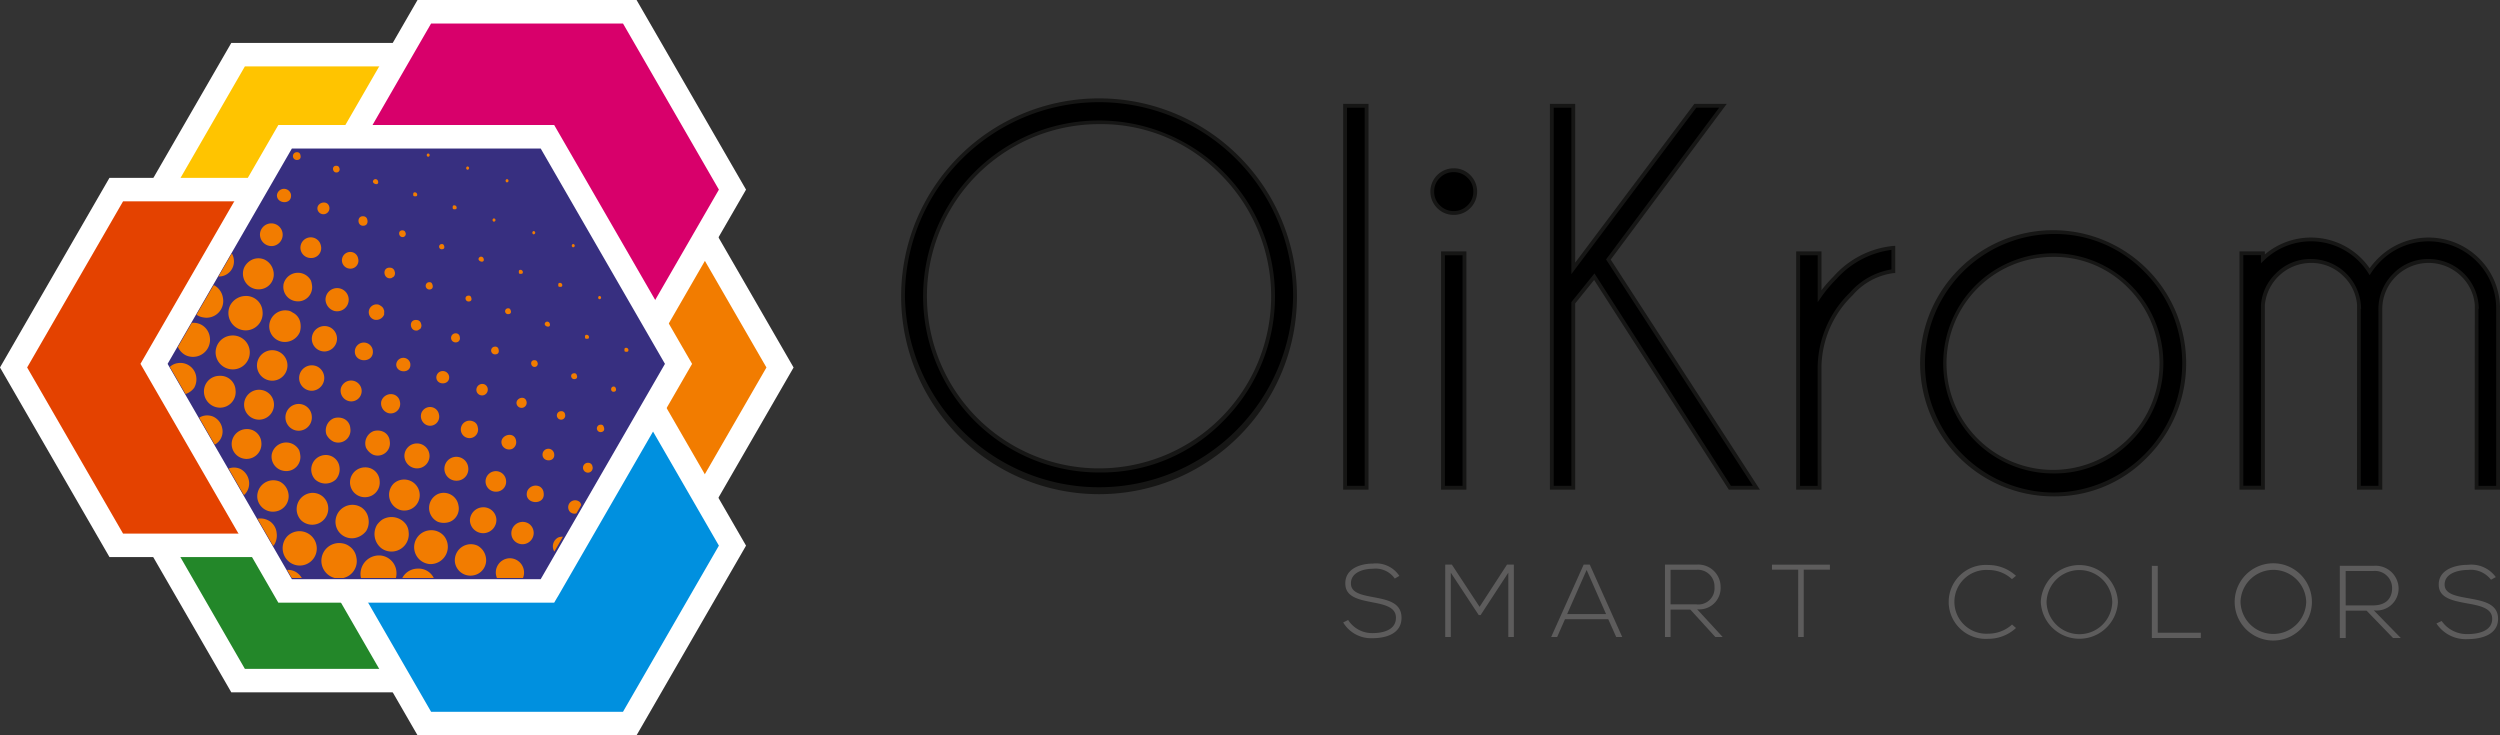 <svg id="Groupe_8171" data-name="Groupe 8171" xmlns="http://www.w3.org/2000/svg" xmlns:xlink="http://www.w3.org/1999/xlink" width="246" height="72.35" viewBox="0 0 246 72.35">
  <rect x="0" y="0" width="246" height="72.35" fill="#333333" stroke="none"/>
  <defs>
    <clipPath id="clip-path">
      <rect id="Rectangle_1514" data-name="Rectangle 1514" width="246" height="72.35" fill="none"/>
    </clipPath>
  </defs>
  <path id="Tracé_7301" data-name="Tracé 7301" d="M55.071,145.691,46.186,130.3,55.071,114.9H72.854L81.736,130.3l-8.882,15.393Z" transform="translate(-31.641 -78.72)" fill="#238729"/>
  <path id="Tracé_7302" data-name="Tracé 7302" d="M52.163,143.18l1-.576-8.551-14.817,8.217-14.236H69.273l8.219,14.236-8.219,14.237H52.163v1.156l1-.576-1,.576v1.157H70.609l9.554-16.549-9.554-16.548H51.494L41.94,127.787l9.554,16.549h.669Z" transform="translate(-28.733 -76.209)" fill="#fff"/>
  <path id="Tracé_7303" data-name="Tracé 7303" d="M139.719,96.732,130.831,81.34l8.887-15.394H157.5l8.886,15.394L157.5,96.732Z" transform="translate(-89.631 -45.179)" fill="#f27c00"/>
  <path id="Tracé_7304" data-name="Tracé 7304" d="M136.82,94.22l1-.578-8.552-14.814,8.218-14.237h16.446l8.218,14.237-8.218,14.237H136.82V94.22l1-.578-1,.578v1.157h18.448l9.553-16.549-9.553-16.549H136.152L126.6,78.828l9.552,16.549h.668Z" transform="translate(-86.732 -42.667)" fill="#fff"/>
  <path id="Tracé_7305" data-name="Tracé 7305" d="M55.071,47.867,46.186,32.473,55.071,17.08H72.854l8.882,15.393L72.854,47.867Z" transform="translate(-31.641 -11.701)" fill="#ffc400"/>
  <path id="Tracé_7306" data-name="Tracé 7306" d="M52.163,45.351l1-.578L44.612,29.957,52.829,15.72H69.273l8.219,14.237L69.273,44.2H52.163v1.155l1-.578-1,.578v1.155H70.609l9.554-16.549L70.609,13.408H51.494L41.94,29.957l9.554,16.549h.669Z" transform="translate(-28.733 -9.186)" fill="#fff"/>
  <path id="Tracé_7307" data-name="Tracé 7307" d="M130.823,149.917l10.1-17.5-10.1-17.5H110.6l-10.1,17.5,10.1,17.5Z" transform="translate(-68.852 -78.722)" fill="#0090df"/>
  <path id="Tracé_7308" data-name="Tracé 7308" d="M98.934,129.9l9.435-16.347h18.883l9.436,16.347-9.436,16.348H108.369Zm8.1-18.659L96.263,129.9l10.77,18.66h21.554l.334-.577L139.359,129.9l-10.772-18.659Z" transform="translate(-65.949 -76.209)" fill="#fff"/>
  <path id="Tracé_7309" data-name="Tracé 7309" d="M34.567,94.248l10.1-17.5-10.1-17.5H14.347l-10.1,17.5,10.1,17.5Z" transform="translate(-2.907 -40.587)" fill="#e44200"/>
  <path id="Tracé_7310" data-name="Tracé 7310" d="M2.671,74.226l9.438-16.345H30.992l9.434,16.345L30.991,90.574H12.109Zm8.1-18.659L0,74.226l10.774,18.66H32.329l.332-.579L43.1,74.226,32.329,55.567Z" transform="translate(0 -38.068)" fill="#fff"/>
  <path id="Tracé_7311" data-name="Tracé 7311" d="M130.823,38.679l10.1-17.5-10.1-17.5H110.6l-10.1,17.5,10.1,17.5Z" transform="translate(-68.852 -2.515)" fill="#d8006b"/>
  <path id="Tracé_7312" data-name="Tracé 7312" d="M98.934,18.66l9.435-16.347h18.883l9.436,16.347L127.25,35.01H108.369ZM107.033,0,96.263,18.66l10.77,18.659h21.554l.334-.578L139.359,18.66,128.587,0Z" transform="translate(-65.949)" fill="#fff"/>
  <path id="Tracé_7313" data-name="Tracé 7313" d="M86.846,87.425l12.9-22.346-12.9-22.35H61.029l-12.9,22.35,12.9,22.346Z" transform="translate(-32.975 -29.273)" fill="#372f80"/>
  <path id="Tracé_7314" data-name="Tracé 7314" d="M83.939,84.913l1,.58,13.23-22.927L84.6,39.062H57.456l-13.566,23.5,13.566,23.5H84.6l.339-.577-1-.58V83.756H58.79L46.56,62.566,58.79,41.375H83.272L95.5,62.566,82.935,84.336l1,.577v0Z" transform="translate(-30.068 -26.761)" fill="#fff"/>
  <g id="Groupe_8172" data-name="Groupe 8172">
    <g id="Groupe_8171-2" data-name="Groupe 8171" clip-path="url(#clip-path)">
      <path id="Tracé_7315" data-name="Tracé 7315" d="M195.46,109.045a.227.227,0,0,0-.318-.318.415.415,0,0,0,0,.318.433.433,0,0,0,.318,0" transform="translate(-133.668 -74.459)" fill="#f27c00"/>
      <path id="Tracé_7316" data-name="Tracé 7316" d="M191.267,121.288c.164-.033.2-.171.159-.317-.06-.2-.178-.2-.257-.193-.308.027-.3.592.1.51" transform="translate(-130.82 -82.742)" fill="#f27c00"/>
      <path id="Tracé_7317" data-name="Tracé 7317" d="M186.981,133.418c.166-.034.334-.162.224-.482-.063-.178-.144-.276-.416-.225a.366.366,0,0,0,.192.707" transform="translate(-127.786 -90.91)" fill="#f27c00"/>
      <path id="Tracé_7318" data-name="Tracé 7318" d="M187.019,92.807a.159.159,0,1,0,0-.316.168.168,0,0,0,0,.316" transform="translate(-128.049 -63.365)" fill="#f27c00"/>
      <path id="Tracé_7319" data-name="Tracé 7319" d="M182.754,145.567a.469.469,0,0,0,.353-.609.415.415,0,0,0-.384-.351.486.486,0,1,0,.03.96" transform="translate(-124.81 -99.066)" fill="#f27c00"/>
      <path id="Tracé_7320" data-name="Tracé 7320" d="M183.14,104.989a.229.229,0,0,0-.322-.318.44.44,0,0,0,0,.318.424.424,0,0,0,.322,0" transform="translate(-125.226 -71.682)" fill="#f27c00"/>
      <path id="Tracé_7321" data-name="Tracé 7321" d="M178.609,156.425a.682.682,0,0,0-.927.994.629.629,0,0,0,.635.146l.467-.811a.48.48,0,0,0-.175-.33" transform="translate(-121.595 -107.052)" fill="#f27c00"/>
      <path id="Tracé_7322" data-name="Tracé 7322" d="M178.8,117.2c.171-.012.324-.111.225-.382a.238.238,0,0,0-.29-.191c-.414.032-.312.607.065.573" transform="translate(-122.267 -79.895)" fill="#f27c00"/>
      <path id="Tracé_7323" data-name="Tracé 7323" d="M178.773,76.577a.16.16,0,1,0,0-.318.168.168,0,0,0,0,.318" transform="translate(-122.397 -52.244)" fill="#f27c00"/>
      <path id="Tracé_7324" data-name="Tracé 7324" d="M173.288,167.78a.991.991,0,0,0-.383,1.393l.845-1.464a1.019,1.019,0,0,0-.462.072" transform="translate(-118.358 -114.893)" fill="#f27c00"/>
      <path id="Tracé_7325" data-name="Tracé 7325" d="M174.47,129.316a.4.4,0,0,0,.351-.514.35.35,0,0,0-.381-.318.417.417,0,1,0,.031.832" transform="translate(-119.219 -88.023)" fill="#f27c00"/>
      <path id="Tracé_7326" data-name="Tracé 7326" d="M174.789,88.765a.228.228,0,0,0-.323-.316.434.434,0,0,0,0,.316.446.446,0,0,0,.323,0" transform="translate(-119.505 -60.568)" fill="#f27c00"/>
      <path id="Tracé_7327" data-name="Tracé 7327" d="M170.652,140.651a.576.576,0,0,0-1.125.064c-.107.879,1.361.886,1.125-.064" transform="translate(-116.137 -96.069)" fill="#f27c00"/>
      <path id="Tracé_7328" data-name="Tracé 7328" d="M170.7,100.687a.255.255,0,0,0-.414-.13c-.358.377.584.681.414.13" transform="translate(-116.604 -68.846)" fill="#f27c00"/>
      <path id="Tracé_7329" data-name="Tracé 7329" d="M166.245,152.386a.776.776,0,0,0-.388-.573.9.9,0,0,0-1.215.446c-.437,1.341,1.863,1.5,1.6.127" transform="translate(-112.756 -103.939)" fill="#f27c00"/>
      <path id="Tracé_7330" data-name="Tracé 7330" d="M166.418,113.191a.317.317,0,0,0,.162-.448.266.266,0,0,0-.222-.194c-.59-.083-.464.794.061.642" transform="translate(-113.702 -77.102)" fill="#f27c00"/>
      <path id="Tracé_7331" data-name="Tracé 7331" d="M166.447,72.523a.16.16,0,1,0,0-.319.17.17,0,0,0,0,.319" transform="translate(-113.955 -49.466)" fill="#f27c00"/>
      <path id="Tracé_7332" data-name="Tracé 7332" d="M161.369,163.166a1.119,1.119,0,0,0-1.477,1.468,1.106,1.106,0,0,0,2.083-.7,1.059,1.059,0,0,0-.605-.769" transform="translate(-109.484 -111.718)" fill="#f27c00"/>
      <path id="Tracé_7333" data-name="Tracé 7333" d="M162.386,124.724c-.1-.707-1.045-.438-.995.13a.5.5,0,0,0,.995-.13" transform="translate(-110.566 -85.156)" fill="#f27c00"/>
      <path id="Tracé_7334" data-name="Tracé 7334" d="M156.365,174.433a1.4,1.4,0,0,0-1.283,1.946h2.563a1.411,1.411,0,0,0-1.281-1.946" transform="translate(-106.183 -119.502)" fill="#f27c00"/>
      <path id="Tracé_7335" data-name="Tracé 7335" d="M162.461,84.7a.229.229,0,0,0-.319-.322.415.415,0,0,0,0,.322.452.452,0,0,0,.319,0" transform="translate(-111.059 -57.782)" fill="#f27c00"/>
      <path id="Tracé_7336" data-name="Tracé 7336" d="M157.747,137.256a.728.728,0,0,0,.385-.737c-.116-1.146-1.817-.589-1.377.385a.774.774,0,0,0,.992.352" transform="translate(-107.342 -93.089)" fill="#f27c00"/>
      <path id="Tracé_7337" data-name="Tracé 7337" d="M158.129,96.908c.178-.013.323-.11.227-.382-.063-.165-.135-.2-.291-.191a.288.288,0,1,0,.065.573" transform="translate(-108.107 -65.997)" fill="#f27c00"/>
      <path id="Tracé_7338" data-name="Tracé 7338" d="M158.093,56.293a.16.16,0,1,0,0-.318.17.17,0,0,0,0,.318" transform="translate(-108.232 -38.348)" fill="#f27c00"/>
      <path id="Tracé_7339" data-name="Tracé 7339" d="M152.779,149.252a.976.976,0,0,0,.963-1.085,1.011,1.011,0,1,0-.963,1.085" transform="translate(-103.944 -100.87)" fill="#f27c00"/>
      <path id="Tracé_7340" data-name="Tracé 7340" d="M153.825,109.076c.259,0,.437-.144.353-.478a.317.317,0,0,0-.353-.284.381.381,0,1,0,0,.762" transform="translate(-105.117 -74.205)" fill="#f27c00"/>
      <path id="Tracé_7341" data-name="Tracé 7341" d="M148.12,158.513a1.315,1.315,0,0,0-1.279,1.341,1.3,1.3,0,1,0,2.6-.191,1.274,1.274,0,0,0-1.318-1.15" transform="translate(-100.599 -108.596)" fill="#f27c00"/>
      <path id="Tracé_7342" data-name="Tracé 7342" d="M154.017,68.568a.16.16,0,1,0,0-.318.168.168,0,0,0,0,.318" transform="translate(-105.438 -46.757)" fill="#f27c00"/>
      <path id="Tracé_7343" data-name="Tracé 7343" d="M150,120.507a.539.539,0,0,0-.35-.511.581.581,0,0,0-.741.734.564.564,0,0,0,1.091-.223" transform="translate(-102.003 -82.185)" fill="#f27c00"/>
      <path id="Tracé_7344" data-name="Tracé 7344" d="M144.333,170.167a1.581,1.581,0,0,0-2.21,1.629,1.537,1.537,0,0,0,1.763,1.311,1.514,1.514,0,0,0,1.281-1.79,1.619,1.619,0,0,0-.833-1.15" transform="translate(-97.358 -116.482)" fill="#f27c00"/>
      <path id="Tracé_7345" data-name="Tracé 7345" d="M150.027,80.4a.258.258,0,0,0-.416-.13c-.358.372.585.682.416.13" transform="translate(-102.441 -54.952)" fill="#f27c00"/>
      <path id="Tracé_7346" data-name="Tracé 7346" d="M144.592,133.106a.842.842,0,0,0,1.122-1.023.7.7,0,0,0-.482-.573.86.86,0,0,0-.641,1.6" transform="translate(-98.705 -90.055)" fill="#f27c00"/>
      <path id="Tracé_7347" data-name="Tracé 7347" d="M145.8,92.953c.174-.014.323-.113.228-.385a.244.244,0,0,0-.294-.19c-.412.034-.31.607.066.575" transform="translate(-99.661 -63.286)" fill="#f27c00"/>
      <path id="Tracé_7348" data-name="Tracé 7348" d="M145.773,52.339a.161.161,0,1,0,0-.32.172.172,0,0,0,0,.32" transform="translate(-99.793 -35.638)" fill="#f27c00"/>
      <path id="Tracé_7349" data-name="Tracé 7349" d="M140.109,145.1a1.14,1.14,0,0,0,1.12-1.274,1.176,1.176,0,1,0-1.12,1.274" transform="translate(-95.152 -97.799)" fill="#f27c00"/>
      <path id="Tracé_7350" data-name="Tracé 7350" d="M141.433,105.044a.4.4,0,0,0,.383-.512.388.388,0,0,0-.417-.381.447.447,0,1,0,.034.893" transform="translate(-96.573 -71.353)" fill="#f27c00"/>
      <path id="Tracé_7351" data-name="Tracé 7351" d="M136.964,155.249a1.466,1.466,0,0,0-2.017-1.148,1.512,1.512,0,0,0,0,2.744,1.727,1.727,0,0,0,1.155,0,1.415,1.415,0,0,0,.864-1.6" transform="translate(-91.849 -105.493)" fill="#f27c00"/>
      <path id="Tracé_7352" data-name="Tracé 7352" d="M141.788,64.522a.228.228,0,0,0-.319-.318.408.408,0,0,0,0,.318.416.416,0,0,0,.319,0" transform="translate(-96.896 -43.957)" fill="#f27c00"/>
      <path id="Tracé_7353" data-name="Tracé 7353" d="M137.592,116.424a.634.634,0,0,0-1.254.128c.033.824,1.393.769,1.254-.128" transform="translate(-93.403 -79.412)" fill="#f27c00"/>
      <path id="Tracé_7354" data-name="Tracé 7354" d="M132.358,166.266a1.638,1.638,0,0,0-1.44-.574,1.667,1.667,0,0,0,.03,3.322,1.7,1.7,0,0,0,1.41-2.748" transform="translate(-88.654 -113.509)" fill="#f27c00"/>
      <path id="Tracé_7355" data-name="Tracé 7355" d="M137.532,76.765c.145-.016.259-.1.191-.32-.047-.153-.123-.2-.255-.191a.258.258,0,1,0,.064.511" transform="translate(-94.019 -52.239)" fill="#f27c00"/>
      <path id="Tracé_7356" data-name="Tracé 7356" d="M132.107,128.974a.894.894,0,0,0,1.187-1.051.883.883,0,0,0-.546-.672.91.91,0,0,0-1.186.541.965.965,0,0,0,.546,1.183" transform="translate(-90.101 -87.139)" fill="#f27c00"/>
      <path id="Tracé_7357" data-name="Tracé 7357" d="M127.225,177.678a1.708,1.708,0,0,0-1.522.925h3.1a1.654,1.654,0,0,0-1.578-.925" transform="translate(-86.118 -121.725)" fill="#f27c00"/>
      <path id="Tracé_7358" data-name="Tracé 7358" d="M133.409,88.893c.166-.032.336-.162.227-.48-.061-.181-.146-.276-.42-.223a.364.364,0,0,0,.193.7" transform="translate(-91.085 -60.408)" fill="#f27c00"/>
      <path id="Tracé_7359" data-name="Tracé 7359" d="M133.452,48.284a.16.16,0,1,0,0-.318.169.169,0,0,0,0,.318" transform="translate(-91.35 -32.861)" fill="#f27c00"/>
      <path id="Tracé_7360" data-name="Tracé 7360" d="M127.613,141a1.223,1.223,0,0,0,1.219-1.312,1.237,1.237,0,0,0-2.47.066A1.25,1.25,0,0,0,127.613,141" transform="translate(-86.569 -94.912)" fill="#f27c00"/>
      <path id="Tracé_7361" data-name="Tracé 7361" d="M129.066,101c.033-.008.291-.195.224-.128a.5.5,0,0,0,.094-.541.446.446,0,0,0-.384-.35c-.911-.126-.736,1.211.066,1.019" transform="translate(-87.957 -68.489)" fill="#f27c00"/>
      <path id="Tracé_7362" data-name="Tracé 7362" d="M121.974,150.269a1.574,1.574,0,0,0,.642,2.554,1.513,1.513,0,0,0,1.957-1.472,1.534,1.534,0,0,0-2.6-1.083" transform="translate(-83.272 -102.651)" fill="#f27c00"/>
      <path id="Tracé_7363" data-name="Tracé 7363" d="M129.466,60.466a.231.231,0,0,0-.321-.322.426.426,0,0,0,0,.322.435.435,0,0,0,.321,0" transform="translate(-88.454 -41.177)" fill="#f27c00"/>
      <path id="Tracé_7364" data-name="Tracé 7364" d="M125.193,112.323a.7.7,0,0,0-1.384.1c0,.879,1.53.938,1.384-.1" transform="translate(-84.82 -76.556)" fill="#f27c00"/>
      <path id="Tracé_7365" data-name="Tracé 7365" d="M120.138,162.3a1.771,1.771,0,0,0-2.375-.51,2.283,2.283,0,0,0-.51.51,1.778,1.778,0,0,0,.51,2.363,1.7,1.7,0,0,0,2.6-1.659,1.431,1.431,0,0,0-.226-.7" transform="translate(-80.154 -110.657)" fill="#f27c00"/>
      <path id="Tracé_7366" data-name="Tracé 7366" d="M125.169,72.621a.316.316,0,0,0,.161-.446.27.27,0,0,0-.225-.195c-.59-.083-.463.791.064.641" transform="translate(-85.441 -49.309)" fill="#f27c00"/>
      <path id="Tracé_7367" data-name="Tracé 7367" d="M119.8,125.026a.933.933,0,0,0,1.122-1.151.872.872,0,0,0-.675-.7.986.986,0,0,0-1.155.7,1,1,0,0,0,.708,1.151" transform="translate(-81.576 -84.372)" fill="#f27c00"/>
      <path id="Tracé_7368" data-name="Tracé 7368" d="M116.166,175.016a1.747,1.747,0,0,0-1.415-1.434,1.82,1.82,0,0,0-2.082,2.074.926.926,0,0,0,.03.126h3.435a1.973,1.973,0,0,0,.032-.766" transform="translate(-77.174 -118.904)" fill="#f27c00"/>
      <path id="Tracé_7369" data-name="Tracé 7369" d="M120.809,84.665c.037-.008.3-.2.229-.129a.52.52,0,0,0,.092-.544.451.451,0,0,0-.382-.35c-.915-.121-.738,1.212.06,1.023" transform="translate(-82.302 -57.297)" fill="#f27c00"/>
      <path id="Tracé_7370" data-name="Tracé 7370" d="M114.894,134.61a1.293,1.293,0,0,0-.7,1.6,1.532,1.532,0,0,0,.7.7,1.205,1.205,0,0,0,1.637-1.34,1.1,1.1,0,0,0-.739-.962,1.367,1.367,0,0,0-.9,0" transform="translate(-78.182 -92.168)" fill="#f27c00"/>
      <path id="Tracé_7371" data-name="Tracé 7371" d="M115.851,96.669a.83.83,0,0,0,.962-.514c-.02-.138.041-.359-.035-.446-.053-.275-.271-.388-.479-.509a.768.768,0,1,0-.448,1.469" transform="translate(-79.009 -65.212)" fill="#f27c00"/>
      <path id="Tracé_7372" data-name="Tracé 7372" d="M110.872,148.975a1.446,1.446,0,0,0,1.41-1.628,1.405,1.405,0,0,0-1.475-1.307,1.476,1.476,0,0,0-1.41,1.179,1.461,1.461,0,0,0,1.476,1.756" transform="translate(-74.926 -100.05)" fill="#f27c00"/>
      <path id="Tracé_7373" data-name="Tracé 7373" d="M117.029,56.163a.256.256,0,0,0-.417-.128c-.359.37.587.682.417.128" transform="translate(-79.833 -38.344)" fill="#f27c00"/>
      <path id="Tracé_7374" data-name="Tracé 7374" d="M110.877,107.962c.032,1.148,1.95,1.113,1.763-.161a.887.887,0,0,0-1.763.161" transform="translate(-75.96 -73.344)" fill="#f27c00"/>
      <path id="Tracé_7375" data-name="Tracé 7375" d="M107.411,158a1.782,1.782,0,0,0-.514-.225,1.671,1.671,0,0,0-2.054,1.821A1.615,1.615,0,0,0,106.7,161a1.853,1.853,0,0,0,1.155-.7,1.737,1.737,0,0,0,.224-1.181,1.609,1.609,0,0,0-.673-1.12" transform="translate(-71.819 -108.053)" fill="#f27c00"/>
      <path id="Tracé_7376" data-name="Tracé 7376" d="M112.62,68.485c.25-.061.342-.327.255-.605a.4.4,0,0,0-.255-.286c-.832-.212-.78,1.09,0,.892" transform="translate(-76.74 -46.292)" fill="#f27c00"/>
      <path id="Tracé_7377" data-name="Tracé 7377" d="M106.459,119.682a1.061,1.061,0,0,0,.8,1.244,1.023,1.023,0,0,0,1.221-1.244,1.044,1.044,0,0,0-2.022,0" transform="translate(-72.922 -81.454)" fill="#f27c00"/>
      <path id="Tracé_7378" data-name="Tracé 7378" d="M107.53,80.347a.787.787,0,0,0,.959-.989.771.771,0,0,0-.573-.607.822.822,0,0,0-.386,1.6" transform="translate(-73.254 -53.937)" fill="#f27c00"/>
      <path id="Tracé_7379" data-name="Tracé 7379" d="M103.885,171.16a1.639,1.639,0,0,0-.7-1.15,1.536,1.536,0,0,0-.708-.287,1.747,1.747,0,0,0-.726,3.415h.837a1.706,1.706,0,0,0,1.3-1.979" transform="translate(-68.81 -116.261)" fill="#f27c00"/>
      <path id="Tracé_7380" data-name="Tracé 7380" d="M104.208,131.511a1.1,1.1,0,0,0-.74-.96,1.386,1.386,0,0,0-.9,0,1.3,1.3,0,0,0-.706,1.6,1.523,1.523,0,0,0,.706.7,1.205,1.205,0,0,0,1.638-1.34" transform="translate(-69.739 -89.388)" fill="#f27c00"/>
      <path id="Tracé_7381" data-name="Tracé 7381" d="M101.711,91.2a1.211,1.211,0,0,0,.865,1.117,1.141,1.141,0,1,0-.865-1.117" transform="translate(-69.681 -61.72)" fill="#f27c00"/>
      <path id="Tracé_7382" data-name="Tracé 7382" d="M99.674,144.572a1.5,1.5,0,0,0,.352-1.18,1.351,1.351,0,0,0-1.314-1.216,1.432,1.432,0,0,0-1.092,2.4,1.5,1.5,0,0,0,2.054,0" transform="translate(-66.617 -97.403)" fill="#f27c00"/>
      <path id="Tracé_7383" data-name="Tracé 7383" d="M104.5,52.444a.316.316,0,0,0,.161-.446.264.264,0,0,0-.225-.192c-.589-.086-.463.79.063.638" transform="translate(-71.279 -35.488)" fill="#f27c00"/>
      <path id="Tracé_7384" data-name="Tracé 7384" d="M97.434,103.149a1.245,1.245,0,0,0,1.286,1.211A1.259,1.259,0,0,0,99.26,102a1.252,1.252,0,0,0-1.826,1.15" transform="translate(-66.751 -69.776)" fill="#f27c00"/>
      <path id="Tracé_7385" data-name="Tracé 7385" d="M100.363,63.789c-.1-.806-1.214-.567-1.185.1a.594.594,0,1,0,1.185-.1" transform="translate(-67.946 -43.352)" fill="#f27c00"/>
      <path id="Tracé_7386" data-name="Tracé 7386" d="M94.07,154.026a1.6,1.6,0,0,0-.962,2.684,1.581,1.581,0,0,0,2.662-1.342,1.525,1.525,0,0,0-1.7-1.342" transform="translate(-63.482 -105.517)" fill="#f27c00"/>
      <path id="Tracé_7387" data-name="Tracé 7387" d="M93.471,115.42a1.249,1.249,0,0,0,1.283,1.215,1.262,1.262,0,0,0,.541-2.363,1.249,1.249,0,0,0-1.824,1.148" transform="translate(-64.036 -78.184)" fill="#f27c00"/>
      <path id="Tracé_7388" data-name="Tracé 7388" d="M94.9,76.229a.971.971,0,0,0,.993-1.183,1.017,1.017,0,1,0-.993,1.183" transform="translate(-64.31 -50.841)" fill="#f27c00"/>
      <path id="Tracé_7389" data-name="Tracé 7389" d="M88.782,166.486a1.734,1.734,0,0,0,0,2.367,1.674,1.674,0,0,0,2.887-1.279,1.7,1.7,0,0,0-2.887-1.088" transform="translate(-60.503 -113.729)" fill="#f27c00"/>
      <path id="Tracé_7390" data-name="Tracé 7390" d="M88.552,86.452a1.419,1.419,0,0,0,1.222,1.6,1.389,1.389,0,0,0,1.572-1.658,1.566,1.566,0,0,0-.1-.385,1.45,1.45,0,0,0-2.7.446" transform="translate(-60.66 -58.414)" fill="#f27c00"/>
      <path id="Tracé_7391" data-name="Tracé 7391" d="M91.8,127.465a1.29,1.29,0,0,0-1.8-1.119,1.324,1.324,0,0,0,0,2.427,1.3,1.3,0,0,0,1.8-1.308" transform="translate(-61.118 -86.491)" fill="#f27c00"/>
      <path id="Tracé_7392" data-name="Tracé 7392" d="M90.6,178.3a1.56,1.56,0,0,0-.706-.225,1.44,1.44,0,0,0-.192.005l.46.794h.989a1.721,1.721,0,0,0-.551-.573" transform="translate(-61.452 -121.997)" fill="#f27c00"/>
      <path id="Tracé_7393" data-name="Tracé 7393" d="M91.9,48.324c.259,0,.439-.146.354-.48a.321.321,0,0,0-.354-.286.383.383,0,1,0,0,.766" transform="translate(-62.693 -32.581)" fill="#f27c00"/>
      <path id="Tracé_7394" data-name="Tracé 7394" d="M86.434,97.2a.922.922,0,0,0-.45-.191,1.575,1.575,0,0,0-1.826,1.819,1.541,1.541,0,0,0,1.251,1.246,1.61,1.61,0,0,0,1.728-.928,1.876,1.876,0,0,0,.067-.891,1.371,1.371,0,0,0-.769-1.056" transform="translate(-57.642 -66.446)" fill="#f27c00"/>
      <path id="Tracé_7395" data-name="Tracé 7395" d="M86.107,141.089a1.385,1.385,0,0,0,1.572-1.657,1.677,1.677,0,0,0-.094-.383,1.449,1.449,0,0,0-2.7.447,1.412,1.412,0,0,0,1.217,1.592" transform="translate(-58.15 -94.752)" fill="#f27c00"/>
      <path id="Tracé_7396" data-name="Tracé 7396" d="M87.912,59.488a.7.7,0,0,0-1.381.094c0,.879,1.531.936,1.381-.094" transform="translate(-59.281 -40.359)" fill="#f27c00"/>
      <path id="Tracé_7397" data-name="Tracé 7397" d="M83.442,151.337a1.61,1.61,0,0,0-.839-1.149,1.585,1.585,0,0,0-2.214,1.631,1.544,1.544,0,0,0,1.767,1.308,1.518,1.518,0,0,0,1.286-1.791" transform="translate(-55.065 -102.795)" fill="#f27c00"/>
      <path id="Tracé_7398" data-name="Tracé 7398" d="M81.894,112.423a1.5,1.5,0,1,0-.032-3,1.5,1.5,0,0,0,.032,3" transform="translate(-55.092 -74.963)" fill="#f27c00"/>
      <path id="Tracé_7399" data-name="Tracé 7399" d="M82.524,72.064a1.119,1.119,0,1,0-1.283-1.244,1.141,1.141,0,0,0,1.283,1.244" transform="translate(-55.654 -47.859)" fill="#f27c00"/>
      <path id="Tracé_7400" data-name="Tracé 7400" d="M82.346,163.393a1.588,1.588,0,0,0-.674-1.118,1.876,1.876,0,0,0-.511-.223,1.6,1.6,0,0,0-.7-.022l1.543,2.675a1.151,1.151,0,0,0,.112-.128,1.708,1.708,0,0,0,.225-1.184" transform="translate(-55.126 -110.986)" fill="#f27c00"/>
      <path id="Tracé_7401" data-name="Tracé 7401" d="M79.265,123a1.443,1.443,0,0,0-1.124-1.151A1.471,1.471,0,1,0,79.265,123" transform="translate(-52.332 -83.461)" fill="#f27c00"/>
      <path id="Tracé_7402" data-name="Tracé 7402" d="M78.012,83.65a1.463,1.463,0,0,0,.865-1.692,1.589,1.589,0,0,0-.865-1.12,1.491,1.491,0,0,0-1.217,0,1.643,1.643,0,0,0-.8.8,1.546,1.546,0,0,0,2.02,2.011" transform="translate(-51.977 -55.292)" fill="#f27c00"/>
      <path id="Tracé_7403" data-name="Tracé 7403" d="M73.1,95.868a1.669,1.669,0,0,0,1.629-1.851,1.619,1.619,0,0,0-1.695-1.533,1.741,1.741,0,0,0-1.507.958A1.709,1.709,0,0,0,73.1,95.868" transform="translate(-48.894 -63.359)" fill="#f27c00"/>
      <path id="Tracé_7404" data-name="Tracé 7404" d="M75.313,135.381a1.408,1.408,0,0,0-1.476-1.308,1.482,1.482,0,0,0-1.414,1.183,1.464,1.464,0,1,0,2.89.125" transform="translate(-49.597 -91.852)" fill="#f27c00"/>
      <path id="Tracé_7405" data-name="Tracé 7405" d="M68.922,108.163a1.669,1.669,0,1,0-.033-3.322,1.664,1.664,0,0,0-1.509,1.789,1.683,1.683,0,0,0,1.542,1.533" transform="translate(-46.158 -71.821)" fill="#f27c00"/>
      <path id="Tracé_7406" data-name="Tracé 7406" d="M73.42,147.39a1.615,1.615,0,0,0-.832-1.149,1.521,1.521,0,0,0-1.171-.041l1.512,2.62a1.551,1.551,0,0,0,.492-1.43" transform="translate(-48.927 -100.094)" fill="#f27c00"/>
      <path id="Tracé_7407" data-name="Tracé 7407" d="M66.842,118.839a1.49,1.49,0,0,0-1.571-1.405,1.527,1.527,0,0,0-1.538,1.6,1.593,1.593,0,0,0,1.566,1.533,1.537,1.537,0,0,0,1.542-1.724" transform="translate(-43.663 -80.452)" fill="#f27c00"/>
      <path id="Tracé_7408" data-name="Tracé 7408" d="M69.8,79.815a1.649,1.649,0,0,0-.2-.652l-1.314,2.272a.445.445,0,0,0,.071.006A1.478,1.478,0,0,0,69.8,79.815" transform="translate(-46.786 -54.234)" fill="#f27c00"/>
      <path id="Tracé_7409" data-name="Tracé 7409" d="M64,90.3a1.69,1.69,0,0,0-.905-1.238L61.4,91.977a1.515,1.515,0,0,0,.669.268A1.644,1.644,0,0,0,64,90.3" transform="translate(-42.067 -61.013)" fill="#f27c00"/>
      <path id="Tracé_7410" data-name="Tracé 7410" d="M64.508,131.05a1.582,1.582,0,0,0-.865-1.118,1.5,1.5,0,0,0-1.219,0,1.42,1.42,0,0,0-.178.1l1.525,2.645a1.463,1.463,0,0,0,.736-1.627" transform="translate(-42.644 -88.926)" fill="#f27c00"/>
      <path id="Tracé_7411" data-name="Tracé 7411" d="M56.32,104.042a1.678,1.678,0,0,0,2.406-1.758,1.634,1.634,0,0,0-.866-1.244,1.66,1.66,0,0,0-.911-.166l-1.365,2.368a1.72,1.72,0,0,0,.737.8" transform="translate(-38.079 -69.102)" fill="#f27c00"/>
      <path id="Tracé_7412" data-name="Tracé 7412" d="M55.473,115.865a1.7,1.7,0,0,0,.191-1.151,1.574,1.574,0,0,0-1.829-1.274,1.379,1.379,0,0,0-.754.368l1.541,2.668a1.718,1.718,0,0,0,.851-.612" transform="translate(-36.366 -77.704)" fill="#f27c00"/>
      <path id="Tracé_7413" data-name="Tracé 7413" d="M315.1,36.981a18.591,18.591,0,0,1,5.648,13.639,19.286,19.286,0,0,1-38.572,0A19.286,19.286,0,0,1,315.1,36.981m-13.638-3.488A17.126,17.126,0,0,0,284.337,50.62a17.124,17.124,0,1,0,34.249,0,17.129,17.129,0,0,0-17.125-17.127" transform="translate(-193.315 -21.465)"/>
      <path id="Tracé_7414" data-name="Tracé 7414" d="M301.052,69.682A19.478,19.478,0,0,1,281.577,50.21a19.475,19.475,0,1,1,38.95,0,19.475,19.475,0,0,1-19.475,19.472m0-38.572a19.1,19.1,0,0,0-19.1,19.1,19.1,19.1,0,0,0,38.195,0,19.1,19.1,0,0,0-19.1-19.1m0,36.438A17.329,17.329,0,0,1,283.739,50.21a17.313,17.313,0,1,1,29.555,12.256,16.74,16.74,0,0,1-12.242,5.081m0-34.276A16.937,16.937,0,0,0,284.116,50.21a16.935,16.935,0,1,0,28.911-11.975,16.377,16.377,0,0,0-11.975-4.963" transform="translate(-192.905 -21.055)" fill="#161615"/>
      <rect id="Rectangle_1513" data-name="Rectangle 1513" width="2.116" height="37.585" transform="translate(132.357 10.409)"/>
      <path id="Tracé_7415" data-name="Tracé 7415" d="M422.192,70.417H419.7V32.454h2.493Zm-2.115-.378h1.737V32.832h-1.737Z" transform="translate(-287.531 -22.234)" fill="#161615"/>
      <path id="Tracé_7416" data-name="Tracé 7416" d="M451.141,53.8a2.009,2.009,0,0,1,.619,1.481,2.032,2.032,0,0,1-.619,1.5,2.127,2.127,0,0,1-2.984,0,2.025,2.025,0,0,1-.623-1.5,2,2,0,0,1,.623-1.481,2.129,2.129,0,0,1,2.984,0M450.7,84.433H448.59V61.366H450.7Z" transform="translate(-306.601 -36.439)"/>
      <path id="Tracé_7417" data-name="Tracé 7417" d="M450.484,84.211h-2.491V60.766h2.491Zm-2.113-.378h1.735V61.144h-1.735Zm.869-26.66a2.245,2.245,0,0,1-1.622-.665,2.292,2.292,0,0,1,1.622-3.919,2.239,2.239,0,0,1,1.626.665,2.294,2.294,0,0,1,0,3.254,2.251,2.251,0,0,1-1.626.665m0-4.206a1.85,1.85,0,0,0-1.357.556,1.806,1.806,0,0,0-.567,1.346,1.826,1.826,0,0,0,.566,1.37,1.852,1.852,0,0,0,1.358.557,1.877,1.877,0,0,0,1.36-.557,1.829,1.829,0,0,0,.565-1.37,1.81,1.81,0,0,0-.565-1.346,1.872,1.872,0,0,0-1.36-.556" transform="translate(-306.192 -36.028)" fill="#161615"/>
      <path id="Tracé_7418" data-name="Tracé 7418" d="M487.01,52.433V70.638H484.9V33.053h2.113v16l12-16h2.724L490.461,48.18l14.564,22.459h-2.606L489.076,49.871Z" transform="translate(-332.197 -22.644)"/>
      <path id="Tracé_7419" data-name="Tracé 7419" d="M504.961,70.417H501.9L488.646,49.784l-1.86,2.305V70.417h-2.491V32.454h2.491V48.075l11.721-15.621H501.7L490.28,47.777Zm-2.851-.378h2.156L489.819,47.762l11.13-14.931H498.7L486.408,49.208V32.832h-1.735V70.039h1.735V51.956l2.273-2.818Z" transform="translate(-331.785 -22.234)" fill="#161615"/>
      <path id="Tracé_7420" data-name="Tracé 7420" d="M561.851,77.979h2.113v4.205a13.3,13.3,0,0,1,1.525-1.808,8.809,8.809,0,0,1,5.734-2.937v2.3a6.515,6.515,0,0,0-4.133,2.232,10.164,10.164,0,0,0-3.126,7.167v11.909h-2.113Z" transform="translate(-384.918 -53.053)"/>
      <path id="Tracé_7421" data-name="Tracé 7421" d="M563.739,100.806h-2.49V77.361h2.49v3.816a14.108,14.108,0,0,1,1.2-1.365,9.012,9.012,0,0,1,5.859-2.991l.2-.01v2.678l-.179.009a6.364,6.364,0,0,0-4.011,2.177,10.035,10.035,0,0,0-3.071,7.038Zm-2.111-.378h1.734V88.708a10.408,10.408,0,0,1,3.182-7.3,6.9,6.9,0,0,1,4.079-2.274V77.21a8.8,8.8,0,0,0-5.412,2.869,13.191,13.191,0,0,0-1.5,1.784l-.344.493V77.738h-1.734Z" transform="translate(-384.505 -52.622)" fill="#161615"/>
      <path id="Tracé_7422" data-name="Tracé 7422" d="M613.464,72.519a12.913,12.913,0,0,1,9.126,22.033A12.9,12.9,0,0,1,604.349,76.3a12.42,12.42,0,0,1,9.115-3.779M605.923,77.9a10.659,10.659,0,1,0,7.541-3.125,10.271,10.271,0,0,0-7.541,3.125" transform="translate(-411.442 -49.682)"/>
      <path id="Tracé_7423" data-name="Tracé 7423" d="M613.053,98.114a13.1,13.1,0,0,1-9.25-22.359,13.092,13.092,0,0,1,18.509,18.521,12.638,12.638,0,0,1-9.259,3.838m0-25.816a12.72,12.72,0,0,0,0,25.439,12.728,12.728,0,0,0,8.992-21.716,12.274,12.274,0,0,0-8.992-3.723m0,23.561a10.832,10.832,0,1,1,7.674-3.167,10.527,10.527,0,0,1-7.674,3.167m0-21.309a10.48,10.48,0,1,0,7.406,3.07,10.148,10.148,0,0,0-7.406-3.07" transform="translate(-411.03 -49.272)" fill="#161615"/>
      <path id="Tracé_7424" data-name="Tracé 7424" d="M700.377,76.188h2.115v.541a6.832,6.832,0,0,1,9.56.094,6.81,6.81,0,0,1,.942,1.171,7.23,7.23,0,0,1,.96-1.171,6.86,6.86,0,0,1,9.679,0,6.69,6.69,0,0,1,2,4.628V99.255h-2.114V81.45h.025a4.748,4.748,0,0,0-8.094-3.125,4.666,4.666,0,0,0-1.4,3.456V99.255h-2.115V81.45h.025a4.74,4.74,0,0,0-4.746-4.511,4.766,4.766,0,0,0-4.721,4.322V99.255h-2.115Z" transform="translate(-479.821 -51.261)"/>
      <path id="Tracé_7425" data-name="Tracé 7425" d="M725.409,99.035h-2.492l.011-18.183a4.393,4.393,0,0,0-1.318-2.8,4.564,4.564,0,0,0-6.441,0,4.512,4.512,0,0,0-1.342,3.322V99.035h-2.491l.01-18.183a4.39,4.39,0,0,0-1.317-2.8,4.46,4.46,0,0,0-3.227-1.33,4.576,4.576,0,0,0-4.533,4.15V99.035h-2.494V75.59h2.494v.3a7.028,7.028,0,0,1,9.505.389,7.089,7.089,0,0,1,.809.966,7.57,7.57,0,0,1,.825-.967,7.051,7.051,0,0,1,9.946,0,6.912,6.912,0,0,1,2.053,4.755Zm-2.115-.378h1.738V81.041a6.542,6.542,0,0,0-1.943-4.5,6.672,6.672,0,0,0-9.411,0,7.13,7.13,0,0,0-.936,1.14l-.159.245-.157-.246a6.736,6.736,0,0,0-.917-1.138,6.644,6.644,0,0,0-9.3-.092l-.321.309v-.8h-1.736v22.69h1.736V80.851a4.8,4.8,0,0,1,1.442-3.071,4.744,4.744,0,0,1,3.469-1.44,4.929,4.929,0,0,1,4.934,4.69l.011.2h-.034V98.657h1.737V81.371a4.872,4.872,0,0,1,1.453-3.589,4.779,4.779,0,0,1,3.481-1.441,4.932,4.932,0,0,1,4.936,4.69l.01.2h-.036Z" transform="translate(-479.409 -50.851)" fill="#161615"/>
      <path id="Tracé_7426" data-name="Tracé 7426" d="M424.781,177.572a2.3,2.3,0,0,0-2.157-.965c-.836,0-2.159.3-2.159,1.444,0,.906.979,1.12,2.179,1.344,1.376.264,2.8.508,2.8,2.043-.01,1.612-1.629,2-2.82,2a3.2,3.2,0,0,1-2.921-1.547l.489-.244a2.789,2.789,0,0,0,2.432,1.291c.878,0,2.27-.246,2.27-1.507.011-1.069-1.17-1.3-2.34-1.528-1.3-.254-2.64-.516-2.64-1.83-.028-1.507,1.539-1.976,2.71-1.976a2.741,2.741,0,0,1,2.606,1.212Z" transform="translate(-287.534 -120.641)" fill="#5d5c5c"/>
      <path id="Tracé_7427" data-name="Tracé 7427" d="M457.8,177.214l-2.727,4.174h-.184l-2.749-4.174v6.333h-.548V176.42h.65l2.73,4.156,2.7-4.156h.672v7.127H457.8Z" transform="translate(-309.381 -120.864)" fill="#5d5c5c"/>
      <path id="Tracé_7428" data-name="Tracé 7428" d="M491.09,183.547l-.784-1.752h-4.258l-.77,1.752h-.59l3.2-7.127h.6l3.194,7.127Zm-1-2.262-1.912-4.336-1.916,4.336Z" transform="translate(-332.054 -120.863)" fill="#5d5c5c"/>
      <path id="Tracé_7429" data-name="Tracé 7429" d="M525.934,183.545h-.723l-2.462-2.7h-1.944v2.7h-.55V176.42h3.133a2.2,2.2,0,0,1,2.342,2.22,2.1,2.1,0,0,1-2.31,2.177Zm-5.129-3.215h2.523a1.59,1.59,0,0,0,1.8-1.7,1.64,1.64,0,0,0-1.74-1.7h-2.583Z" transform="translate(-356.422 -120.863)" fill="#5d5c5c"/>
      <path id="Tracé_7430" data-name="Tracé 7430" d="M556.279,176.94H553.7v-.49h5.7v.49h-2.576v6.625h-.549Z" transform="translate(-379.336 -120.884)" fill="#5d5c5c"/>
      <path id="Tracé_7431" data-name="Tracé 7431" d="M615.548,182.745a4,4,0,0,1-2.743,1.065,3.639,3.639,0,1,1,0-7.262,4,4,0,0,1,2.743,1.064l-.4.325a3.4,3.4,0,0,0-2.345-.9,3.139,3.139,0,1,0,0,6.268,3.469,3.469,0,0,0,2.356-.9Z" transform="translate(-417.174 -120.951)" fill="#5d5c5c"/>
      <path id="Tracé_7432" data-name="Tracé 7432" d="M645.272,180.122a3.8,3.8,0,0,1-7.592-.02,3.8,3.8,0,0,1,7.592.02m-7.023-.01a3.233,3.233,0,0,0,6.465,0,3.234,3.234,0,0,0-6.465,0" transform="translate(-436.868 -120.884)" fill="#5d5c5c"/>
      <path id="Tracé_7433" data-name="Tracé 7433" d="M672.969,176.808v6.581h4.237v.518h-4.818v-7.1Z" transform="translate(-460.645 -121.129)" fill="#5d5c5c"/>
      <path id="Tracé_7434" data-name="Tracé 7434" d="M705.876,180.122a3.8,3.8,0,0,1-7.6-.02,3.8,3.8,0,0,1,7.6.02m-7.025-.01a3.233,3.233,0,0,0,6.464,0,3.233,3.233,0,0,0-6.464,0" transform="translate(-478.384 -120.884)" fill="#5d5c5c"/>
      <path id="Tracé_7435" data-name="Tracé 7435" d="M737.112,183.907h-.764l-2.6-2.688h-2.055v2.688h-.581v-7.1h3.312a2.266,2.266,0,0,1,2.474,2.209,2.165,2.165,0,0,1-2.441,2.172Zm-5.421-3.205h2.668c1.312,0,1.893-.7,1.9-1.693a1.685,1.685,0,0,0-1.84-1.694h-2.731Z" transform="translate(-500.875 -121.129)" fill="#5d5c5c"/>
      <path id="Tracé_7436" data-name="Tracé 7436" d="M766.678,177.953a2.5,2.5,0,0,0-2.28-.963c-.882,0-2.281.3-2.281,1.44,0,.9,1.033,1.116,2.3,1.338,1.452.264,2.96.508,2.96,2.038-.012,1.6-1.723,1.99-2.98,1.99a3.445,3.445,0,0,1-3.087-1.542l.517-.242a3,3,0,0,0,2.57,1.288c.926,0,2.4-.244,2.4-1.5.01-1.064-1.237-1.3-2.474-1.521-1.376-.253-2.785-.517-2.785-1.826-.032-1.5,1.623-1.967,2.861-1.967a2.965,2.965,0,0,1,2.753,1.207Z" transform="translate(-521.566 -120.907)" fill="#5d5c5c"/>
    </g>
  </g>
</svg>
